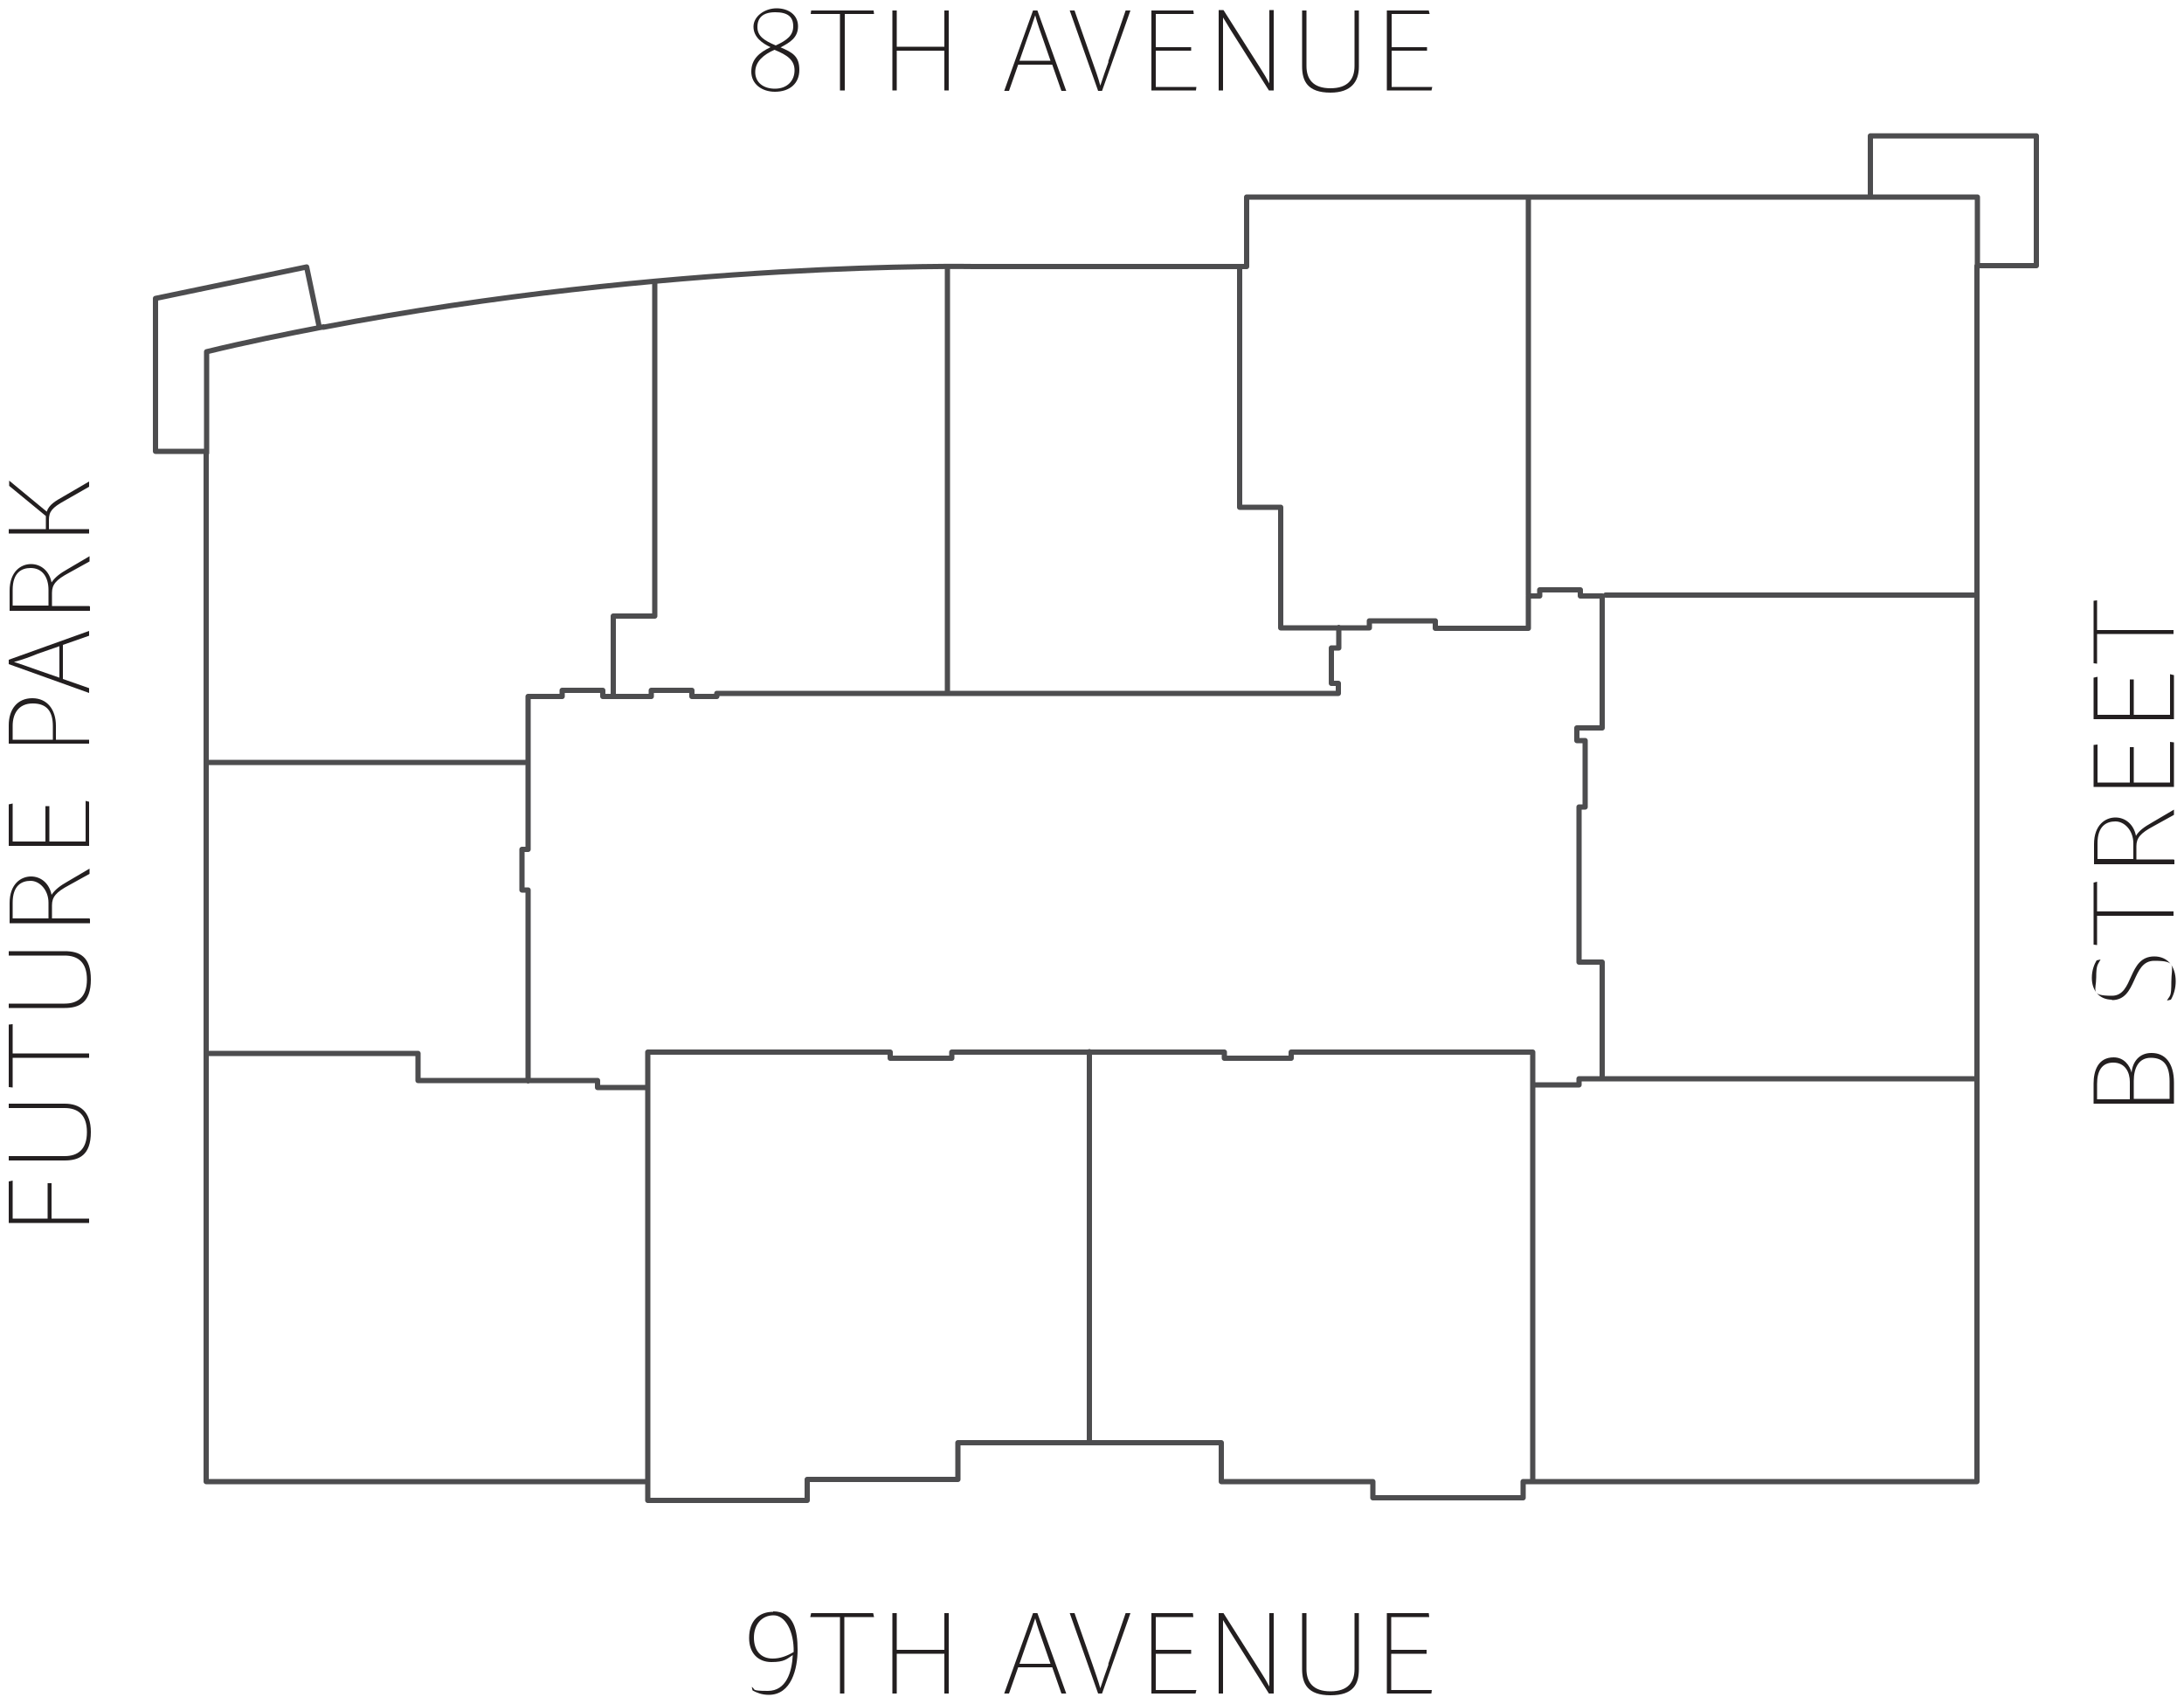 <svg xmlns="http://www.w3.org/2000/svg" viewBox="0 0 500 390">
  <defs>
    <style>
      .cls-1 {
        fill: #231f20;
      }

      .cls-2 {
        fill: none;
        stroke: #4d4d4f;
        stroke-linecap: round;
        stroke-linejoin: round;
        stroke-width: 1.2px;
      }
    </style>
  </defs>
    <g id="Layer_1">
      <path class="cls-2" d="M452.7,60.8v-15.7h-25M74.1,74.8c-8.8,1.7-17.8,3.5-26.8,5.7v23.2M73.1,74.9l-2.9-13.8-34.6,7.2v35h11.6v235.8h101.1v4.3h36.5v-4.8h34.5v-8.4h60.3v8.9h34.7v3.7h34.4v-3.7h103.9V60.8h13.6v-29.7h-38v14h-142.8v15.9h-62.4s-69.4-1.3-149,13.9M349.9,45.1v91.1M216.9,158V61.3M140.4,159.4v-18.4h9.5v-76.5M120.2,174.5H47.3M350.9,248.3h10.6v-1.4h5.3v-26.7h-5.3v-35.5h1.4v-15.2h-1.9v-2.9h5.8v-30.2h-5v-1.4h-9.3v1.4h-2.6v7.4h-21.3v-1.7h-15.1v1.6h-20.3v-27.6h-9.4v-55.1M120.9,247.4v-43.7h-1.4v-9.3h1.4v-35h7.8v-1.4h9.3v1.4h11.1v-1.4h9.3v1.4h5.7v-.7h142.3v-2.3h-1.6v-8.1h1.7v-4.7M147.9,248.9h-11.1v-1.6h-41.1v-6.2h-48.5M452.6,136.2h-85M452.6,246.9h-85.9M350.9,338.7v-97.9h-55.3v1.4h-15.3v-1.4h-62.4v1.4h-14.1v-1.4h-55.5v98.4M249.4,240.7v89"/>
      <g>
        <polygon class="cls-1" points="185.7 369.2 185.5 370.1 192.3 370.1 192.3 387.6 193.3 387.6 193.3 370.1 200.1 370.1 199.9 369.2 185.7 369.2"/>
        <polygon class="cls-1" points="216.2 377.6 205.3 377.6 205.3 369.2 204.3 369.2 204.3 387.6 205.3 387.6 205.3 378.5 216.2 378.5 216.2 387.6 217.2 387.6 217.2 369.2 216.2 369.2 216.2 377.6"/>
        <path class="cls-1" d="M171.5,374.9s0,0,0,0,0,0,0,0h0s0,0,0,0Z"/>
        <path class="cls-1" d="M177,368.9c-3.1,0-5.5,1.9-5.5,6,0,3.5,2.1,5.5,5.1,5.5s3.5-.7,4.9-1.6c-.2,3.9-1.5,8.2-5.7,8.2s-2.7-.4-3.7-.9l.2.8c.9.5,2.1,1,3.7,1,5.2,0,6.6-6,6.6-10.3s-.8-8.8-5.6-8.8h0ZM181.7,378.1c-1.5.9-3.1,1.5-4.8,1.5-2.7,0-4.3-1.8-4.3-4.8s1.8-5.1,4.5-5.1,4.7,3.7,4.6,8.4h0Z"/>
        <path class="cls-1" d="M310.1,382c0,3-1.5,5.1-5.5,5.1s-5.5-2.1-5.5-5.1v-12.8h-1v12.8c0,3.3,1.2,6,6.5,6s6.5-2.6,6.5-6v-12.8h-1v12.8h0Z"/>
        <path class="cls-1" d="M290.6,386h0c-.4-.8-1.4-2.5-2-3.4l-8.5-13.4h-1.1v18.4h1v-16.8c.4.6,1.2,2,1.7,2.8l8.8,14h1.1s0-18.4,0-18.4h-1v16.8h0Z"/>
        <polygon class="cls-1" points="318.5 386.8 318.5 378.5 326.6 378.5 326.6 377.6 318.5 377.6 318.5 370.1 327.2 370.1 327.1 369.2 317.5 369.2 317.5 387.6 327.7 387.6 327.8 386.8 318.5 386.8"/>
        <polygon class="cls-1" points="264.6 378.5 272.7 378.5 272.7 377.6 264.6 377.6 264.6 370.1 273.2 370.1 273.1 369.2 263.6 369.2 263.6 387.6 273.7 387.6 273.9 386.8 264.6 386.8 264.6 378.5"/>
        <path class="cls-1" d="M236.5,369.2l-6.6,18.4h1.1l2.1-6h7.8l2.1,6h1.1l-6.6-18.4h-1ZM240.5,380.8h-7.1l1.7-4.9c.6-1.7,1.3-3.6,1.9-5.5.5,1.9,1.2,3.8,1.8,5.5l1.7,4.9h0Z"/>
        <path class="cls-1" d="M253.8,380.9c-.6,1.7-1.3,3.6-1.9,5.5-.5-1.8-1.2-3.7-1.8-5.5l-4.1-11.7h-1.1l6.5,18.4h.9l6.5-18.4h-1.1l-4,11.7h0Z"/>
      </g>
      <g>
        <polygon class="cls-1" points="216.2 10.7 205.3 10.7 205.3 2.4 204.3 2.4 204.3 20.7 205.3 20.7 205.3 11.6 216.2 11.6 216.2 20.7 217.2 20.7 217.2 2.4 216.2 2.4 216.2 10.7"/>
        <path class="cls-1" d="M178.6,10.9c2.3-1.2,4.1-2.3,4.1-4.9s-2.2-4.1-4.9-4.1-5.3,1.8-5.3,4.2,2,3.8,3.9,4.7c-2.5,1.2-4.4,2.7-4.4,5.6s2.5,4.6,5.4,4.6h0c3.4,0,5.6-1.9,5.6-5s-1.5-4-4.4-5.2c0,0,0,0,0,0ZM173.4,6.2c0-2.1,1.2-3.4,4.1-3.4s4.1,1.1,4.1,3.2-1.4,3.2-4,4.4c-2.6-1.1-4.2-2.1-4.2-4.2h0ZM177.4,20.3c-2.6,0-4.5-1.4-4.5-3.8s1.9-4,4.4-5.1c3,1.2,4.6,2.4,4.6,4.7s-1.6,4.2-4.5,4.2h0Z"/>
        <polygon class="cls-1" points="185.7 2.4 185.6 3.2 192.3 3.2 192.3 20.7 193.4 20.7 193.4 3.2 200.1 3.2 200 2.4 185.7 2.4"/>
        <path class="cls-1" d="M290.6,19.1h0c-.4-.8-1.4-2.5-2-3.4l-8.5-13.4h-1.1v18.4h1V4c.4.6,1.2,2,1.7,2.8l8.8,13.9h1.1s0-18.4,0-18.4h-1v16.8h0Z"/>
        <path class="cls-1" d="M310.1,15.1c0,3-1.5,5.1-5.5,5.1s-5.5-2.1-5.5-5.1V2.4h-1v12.8c0,3.3,1.2,6,6.5,6h0c4.8,0,6.5-2.6,6.5-5.9V2.4h-1v12.8h0Z"/>
        <polygon class="cls-1" points="264.6 19.9 264.6 11.6 272.7 11.6 272.7 10.8 264.6 10.8 264.6 3.2 273.3 3.2 273.2 2.4 263.6 2.4 263.6 20.7 273.8 20.7 273.9 19.9 264.6 19.9"/>
        <polygon class="cls-1" points="327.9 19.9 318.6 19.9 318.6 11.6 326.7 11.6 326.7 10.8 318.6 10.8 318.6 3.2 327.3 3.2 327.1 2.4 317.5 2.4 317.5 20.7 327.7 20.7 327.7 20.8 327.9 19.9"/>
        <polygon class="cls-1" points="273.8 20.7 273.8 20.7 273.8 20.8 273.8 20.7"/>
        <path class="cls-1" d="M236.5,2.4l-6.6,18.4h1.1l2.1-6h7.8l2.1,6h1.1s-6.6-18.4-6.6-18.4h-1ZM240.5,13.9h-7.1l1.7-4.9c.6-1.7,1.3-3.6,1.9-5.5.5,1.9,1.2,3.8,1.8,5.5l1.7,4.9h0Z"/>
        <path class="cls-1" d="M253.8,14.1c-.6,1.7-1.3,3.6-1.9,5.5-.5-1.9-1.2-3.8-1.8-5.5l-4.1-11.7h-1.1l6.5,18.4h.9l6.5-18.4h-1.1l-4,11.7h0Z"/>
      </g>
      <g>
        <path class="cls-1" d="M20.4,121.1h-9.2v-2.1c0-1.9.7-2.8,3.6-4.4l5.6-3.2v-1.2l-6,3.5h0c-1.6.9-3.2,1.8-3.7,3.4l-8.6-7.1v1.2l8.4,6.9v3H2v1h18.4v-1Z"/>
        <polygon class="cls-1" points="2 234.5 2 248.8 2.9 248.9 2.9 242.1 20.4 242.1 20.4 241.1 2.9 241.1 2.9 234.4 2 234.5"/>
        <path class="cls-1" d="M14.8,217.7H2v1h12.8c3,0,5.1,1.5,5.1,5.5s-2.1,5.5-5.1,5.5H2v1h12.8c3.3,0,6-1.2,6-6.5s-2.6-6.5-6-6.5h0s0,0,0,0Z"/>
        <path class="cls-1" d="M20.4,138.7h-8.5v-3c0-1.9.9-3,3.9-4.6l4.7-2.6v-1.2l-5.1,3c-1.6.9-2.8,1.8-3.6,3h0c-.5-2.6-2.4-4.2-4.7-4.2s-4.9,1.7-4.9,6.1v4.6h18.4v-1h0ZM11.1,138.6H2.9v-3.6c0-3.9,2-5,4.1-5h0c2.7,0,4.1,2.1,4.1,5v3.6h0Z"/>
        <polygon class="cls-1" points="11.8 270.8 10.9 270.8 10.9 278.9 2.9 278.9 2.9 270.2 2 270.4 2 279.9 20.4 279.9 20.4 278.9 11.8 278.9 11.8 270.8"/>
        <path class="cls-1" d="M20.4,210.2h-8.5v-3c0-1.9.9-3,3.9-4.6l4.7-2.6v-1.2l-5.1,3c-1.6.9-2.8,1.8-3.6,3h0c-.5-2.6-2.4-4.2-4.7-4.2s-4.9,1.7-4.9,6.1v4.6h18.4v-1ZM11,210.2H2.9v-3.6c0-3.9,2-5,4.1-5s4.1,2.1,4.1,5v3.6h0Z"/>
        <path class="cls-1" d="M14.8,252.6H2v1h12.8c3,0,5.1,1.5,5.1,5.5s-2.1,5.5-5.1,5.5H2v1h12.8c3.3,0,6-1.2,6-6.5h0c0-4.8-2.6-6.5-6-6.5h0Z"/>
        <polygon class="cls-1" points="20.4 183.5 19.6 183.3 19.6 192.6 11.3 192.6 11.3 184.5 10.4 184.5 10.4 192.6 2.9 192.6 2.9 183.9 2 184.1 2 193.6 20.4 193.6 20.4 183.5"/>
        <path class="cls-1" d="M20.4,157.5l-6-2.1v-7.8l6-2.1v-1.1l-18.4,6.6v1l18.4,6.6v-1.1h0ZM13.6,155.1l-4.9-1.7c-1.7-.6-3.6-1.3-5.5-1.9,1.9-.5,3.8-1.2,5.5-1.9l4.9-1.7v7.2h0Z"/>
        <path class="cls-1" d="M20.4,169.3h-7.6v-3.2c0-3.7-2-6.3-5.4-6.3s-5.4,2.5-5.4,6.2v4.2h18.4v-1h0ZM12,169.3H2.9v-3.2c0-2.7,1.3-5.1,4.6-5.1s4.6,1.9,4.6,5.2v3.1h0Z"/>
      </g>
      <g>
        <polygon class="cls-1" points="480.1 145.1 497.6 145.1 497.6 144.2 480.1 144.2 480.1 137.4 479.3 137.5 479.3 151.8 480.1 151.9 480.1 145.1"/>
        <polygon class="cls-1" points="479.3 170.5 479.3 180.1 497.7 180.1 497.7 169.9 497.6 169.9 496.8 169.8 496.8 179.1 488.5 179.1 488.5 171 487.6 171 487.6 179.1 480.2 179.1 480.2 170.4 479.3 170.5"/>
        <path class="cls-1" d="M492.5,241h0c-2.8,0-4.3,2.1-4.5,4.5-.4-1.6-1.7-3.5-4.1-3.5-3.6,0-4.6,3.1-4.6,6v4.6h18.4v-4.8c0-4.6-2.1-6.8-5.1-6.8h0ZM487.6,251.6h-7.5v-3.5c0-3,1.1-4.9,3.7-4.9h0c2.8,0,3.8,2.3,3.8,4.4v4.1h0ZM496.8,251.5h-8.3v-4.1c0-3.1,1.2-5.3,3.9-5.3h0c3,0,4.3,1.8,4.3,5.4v4h0Z"/>
        <polygon class="cls-1" points="497.7 154.5 497.6 154.5 496.8 154.3 496.8 163.6 488.5 163.6 488.5 155.5 487.6 155.5 487.6 163.6 480.2 163.6 480.2 154.9 479.3 155.1 479.3 164.6 497.7 164.6 497.7 154.5"/>
        <path class="cls-1" d="M483.5,228.9c5.9,0,4.4-9,9.7-9s3.9,1.2,3.9,4.8-.3,3-1,4.3l.9-.2c.7-1.2,1.1-2.7,1.1-4.2,0-3.5-1.9-5.7-4.9-5.7h0c-6.2,0-4.6,9-9.7,9s-3.6-1.2-3.6-4.2.4-2.9,1-4.1l-.9.2c-.5.8-1.1,2.2-1.1,4,0,3,1.8,5,4.6,5h0Z"/>
        <path class="cls-1" d="M497.6,196.7h-8.5v-3c0-1.9.9-3,3.9-4.6l4.7-2.6v-1.2l-5.1,3c-1.6.9-2.9,1.8-3.6,3h0c-.5-2.6-2.4-4.2-4.7-4.2s-4.9,1.7-4.9,6.1v4.6h18.4v-1h0ZM488.3,196.6h-8.1v-3.6c0-3.9,2-5,4.1-5s4.1,2.1,4.1,5v3.6h0Z"/>
        <polygon class="cls-1" points="479.3 202 479.3 216.2 480.1 216.3 480.1 209.6 497.6 209.6 497.6 208.6 480.1 208.6 480.1 201.8 479.3 202"/>
      </g>
    </g>
</svg>